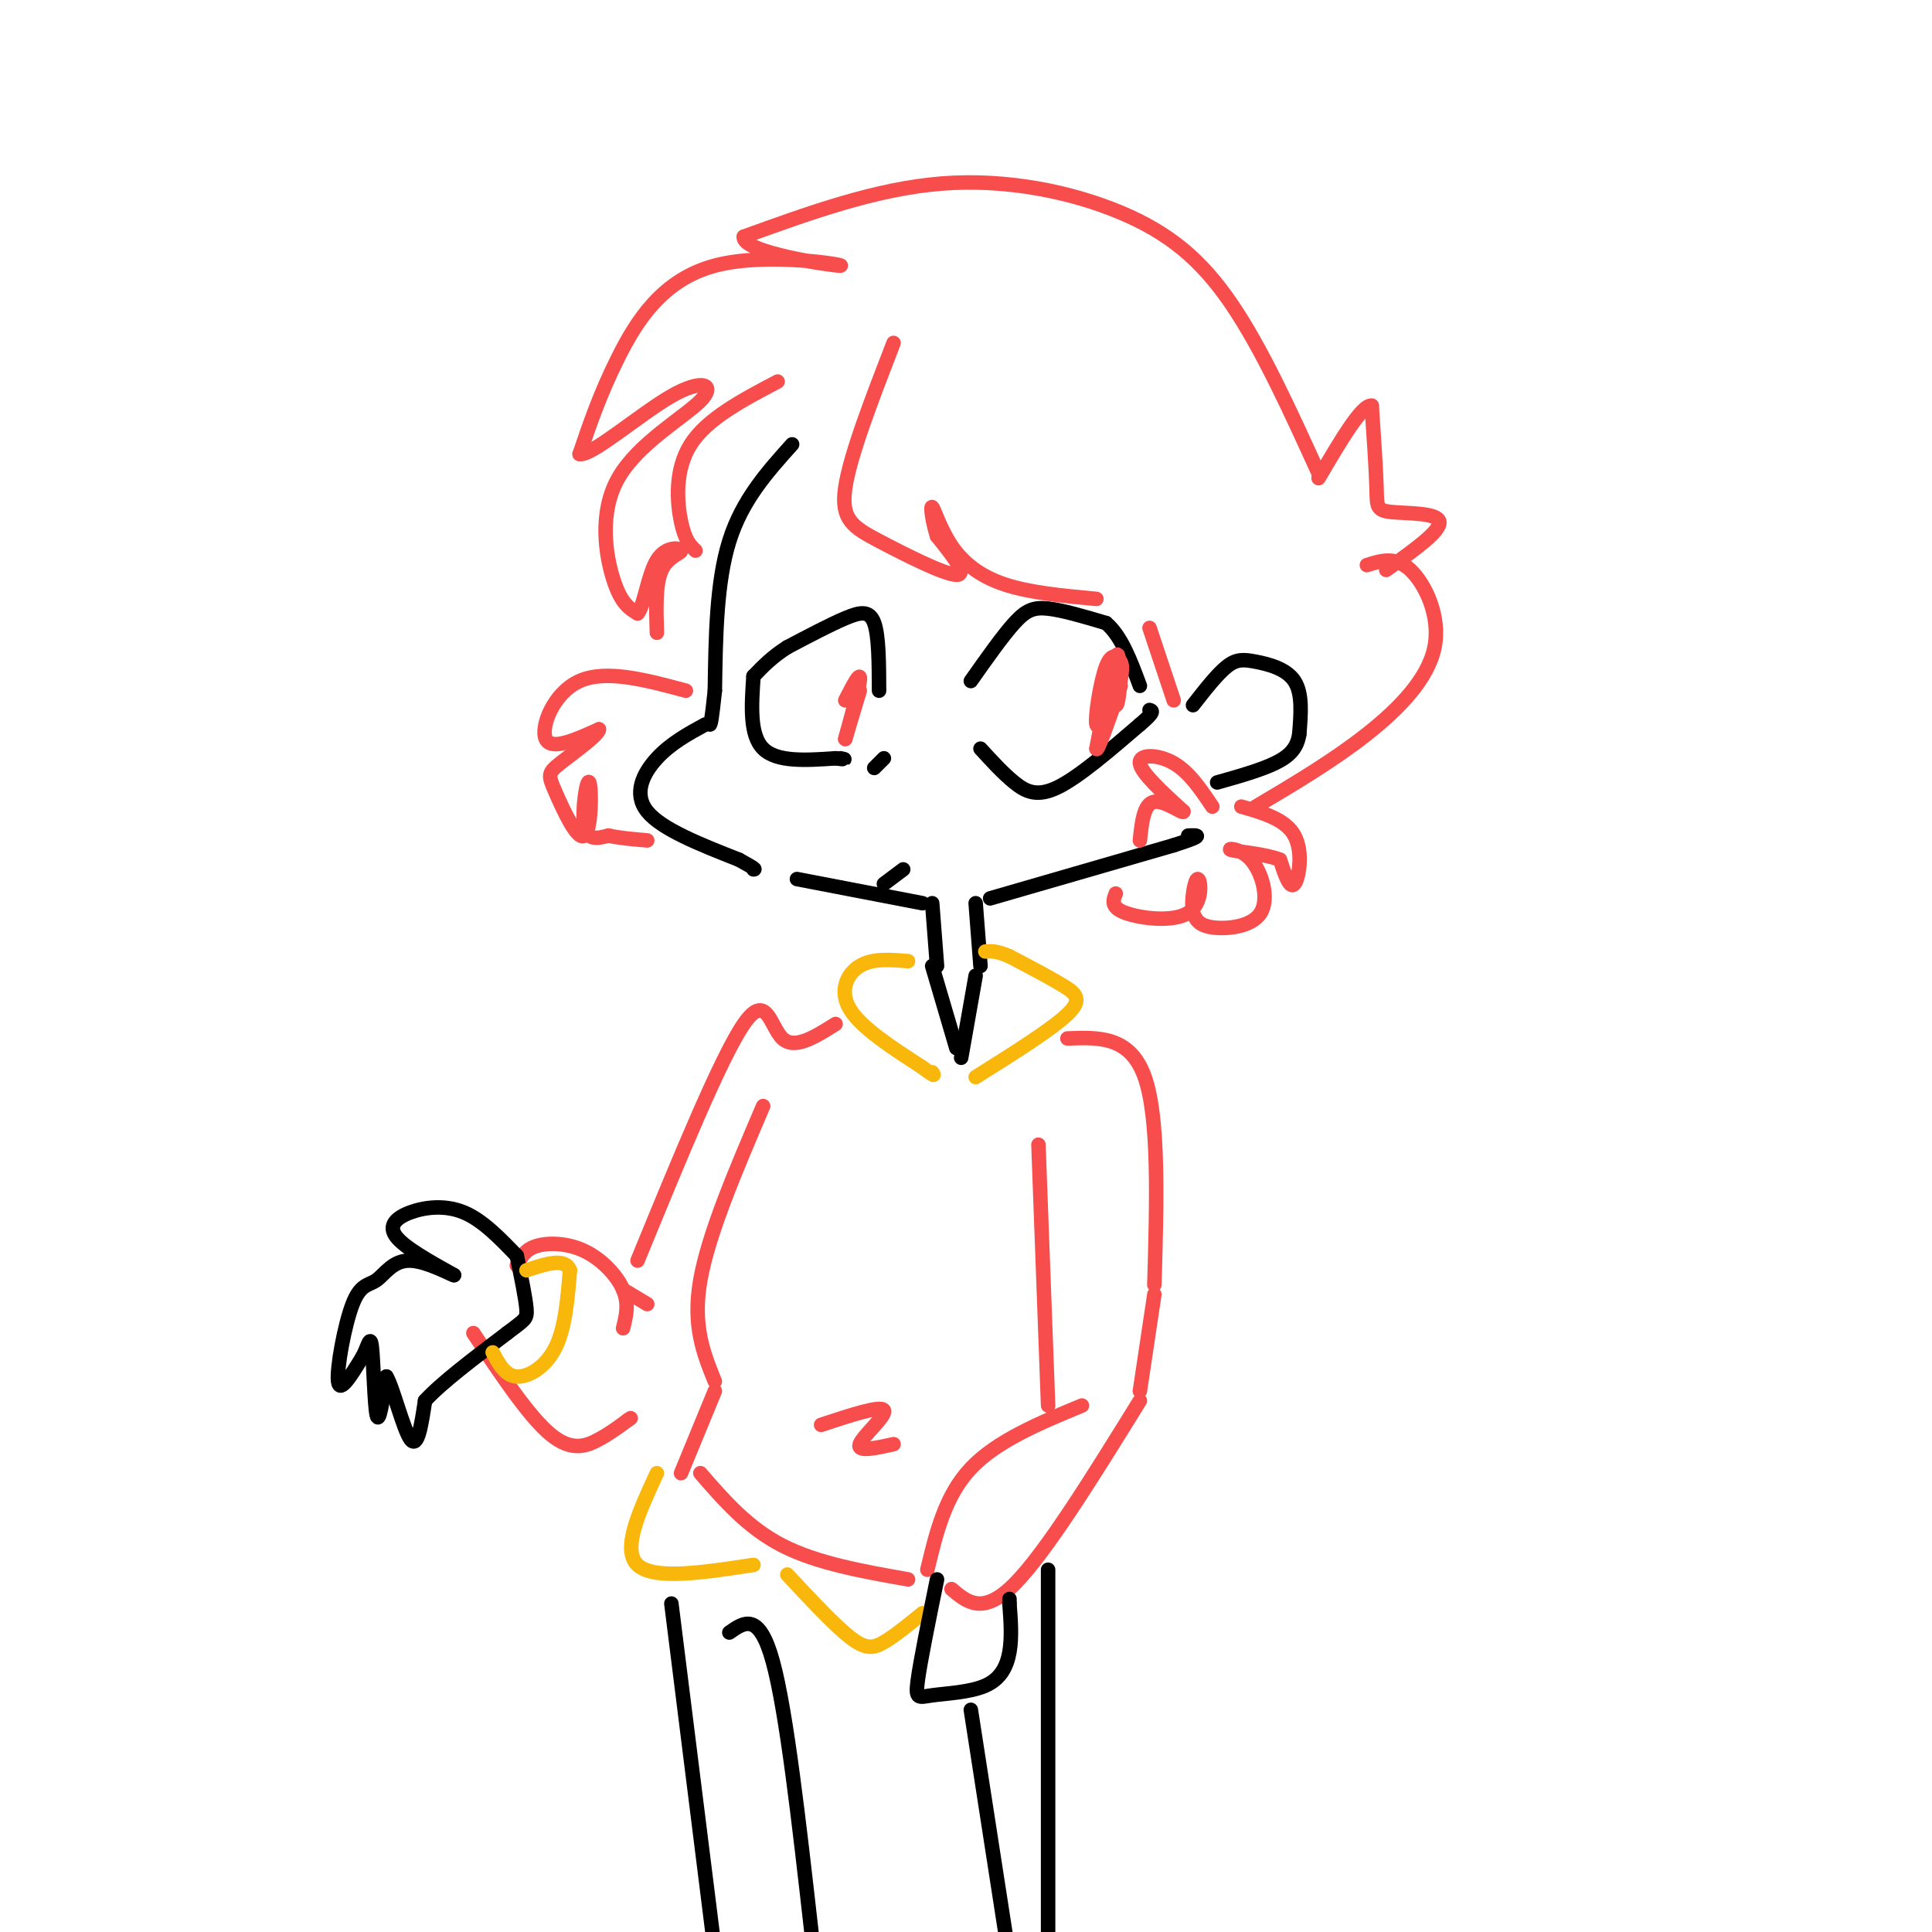 <svg viewBox='0 0 400 400' version='1.1' xmlns='http://www.w3.org/2000/svg' xmlns:xlink='http://www.w3.org/1999/xlink'><g fill='none' stroke='rgb(0,0,0)' stroke-width='3' stroke-linecap='round' stroke-linejoin='round'><path d='M164,92c-5.167,5.750 -10.333,11.500 -13,20c-2.667,8.500 -2.833,19.750 -3,31'/><path d='M148,143c-0.667,6.333 -0.833,6.667 -1,7'/><path d='M146,150c-3.578,1.956 -7.156,3.911 -10,7c-2.844,3.089 -4.956,7.311 -2,11c2.956,3.689 10.978,6.844 19,10'/><path d='M153,178c3.667,2.000 3.333,2.000 3,2'/><path d='M165,182c0.000,0.000 26.000,5.000 26,5'/><path d='M193,187c0.000,0.000 1.000,13.000 1,13'/><path d='M202,187c0.000,0.000 1.000,13.000 1,13'/><path d='M205,186c0.000,0.000 38.000,-11.000 38,-11'/><path d='M243,175c6.833,-2.167 4.917,-2.083 3,-2'/><path d='M247,146c2.512,-3.214 5.024,-6.429 7,-8c1.976,-1.571 3.417,-1.500 6,-1c2.583,0.500 6.310,1.429 8,4c1.690,2.571 1.345,6.786 1,11'/><path d='M269,152c-0.422,2.867 -1.978,4.533 -5,6c-3.022,1.467 -7.511,2.733 -12,4'/><path d='M201,141c3.289,-4.667 6.578,-9.333 9,-12c2.422,-2.667 3.978,-3.333 7,-3c3.022,0.333 7.511,1.667 12,3'/><path d='M229,129c3.167,2.667 5.083,7.833 7,13'/><path d='M203,155c2.333,2.556 4.667,5.111 7,7c2.333,1.889 4.667,3.111 9,1c4.333,-2.111 10.667,-7.556 17,-13'/><path d='M236,150c3.167,-2.667 2.583,-2.833 2,-3'/><path d='M183,157c0.000,0.000 -2.000,2.000 -2,2'/><path d='M183,183c0.000,0.000 4.000,-3.000 4,-3'/><path d='M182,143c-0.022,-5.667 -0.044,-11.333 -1,-14c-0.956,-2.667 -2.844,-2.333 -6,-1c-3.156,1.333 -7.578,3.667 -12,6'/><path d='M163,134c-3.167,2.000 -5.083,4.000 -7,6'/><path d='M156,140c-0.417,6.083 -0.833,12.167 2,15c2.833,2.833 8.917,2.417 15,2'/><path d='M173,157c2.667,0.333 1.833,0.167 1,0'/><path d='M193,200c0.000,0.000 5.000,17.000 5,17'/><path d='M199,219c0.000,0.000 3.000,-17.000 3,-17'/></g>
<g fill='none' stroke='rgb(249,183,11)' stroke-width='3' stroke-linecap='round' stroke-linejoin='round'><path d='M188,199c-3.667,-0.311 -7.333,-0.622 -10,1c-2.667,1.622 -4.333,5.178 -2,9c2.333,3.822 8.667,7.911 15,12'/><path d='M191,221c2.833,2.167 2.417,1.583 2,1'/><path d='M202,223c7.889,-4.956 15.778,-9.911 19,-13c3.222,-3.089 1.778,-4.311 -1,-6c-2.778,-1.689 -6.889,-3.844 -11,-6'/><path d='M209,198c-2.667,-1.167 -3.833,-1.083 -5,-1'/></g>
<g fill='none' stroke='rgb(248,77,77)' stroke-width='3' stroke-linecap='round' stroke-linejoin='round'><path d='M229,138c0.750,3.847 1.501,7.694 2,8c0.499,0.306 0.747,-2.929 1,-5c0.253,-2.071 0.511,-2.978 0,-4c-0.511,-1.022 -1.791,-2.160 -3,1c-1.209,3.160 -2.345,10.617 -2,12c0.345,1.383 2.173,-3.309 4,-8'/><path d='M231,142c0.800,-3.422 0.800,-7.978 0,-6c-0.800,1.978 -2.400,10.489 -4,19'/><path d='M227,155c0.167,1.000 2.583,-6.000 5,-13'/><path d='M178,143c0.000,0.000 -3.000,10.000 -3,10'/><path d='M175,153c0.333,-1.289 2.667,-9.511 3,-12c0.333,-2.489 -1.333,0.756 -3,4'/><path d='M251,167c-2.400,-3.578 -4.800,-7.156 -8,-9c-3.200,-1.844 -7.200,-1.956 -7,0c0.200,1.956 4.600,5.978 9,10'/><path d='M245,168c0.200,0.756 -3.800,-2.356 -6,-2c-2.200,0.356 -2.600,4.178 -3,8'/><path d='M257,167c4.578,1.311 9.156,2.622 11,6c1.844,3.378 0.956,8.822 0,10c-0.956,1.178 -1.978,-1.911 -3,-5'/><path d='M265,178c-2.900,-1.185 -8.650,-1.646 -10,-2c-1.350,-0.354 1.700,-0.600 4,2c2.300,2.600 3.850,8.046 2,11c-1.850,2.954 -7.100,3.415 -10,3c-2.900,-0.415 -3.450,-1.708 -4,-3'/><path d='M247,189c-0.472,-2.461 0.348,-7.113 1,-7c0.652,0.113 1.137,4.992 -2,7c-3.137,2.008 -9.896,1.145 -13,0c-3.104,-1.145 -2.552,-2.573 -2,-4'/><path d='M260,167c8.042,-4.774 16.083,-9.548 23,-15c6.917,-5.452 12.708,-11.583 14,-18c1.292,-6.417 -1.917,-13.119 -5,-16c-3.083,-2.881 -6.042,-1.940 -9,-1'/><path d='M287,118c5.696,-4.048 11.393,-8.095 11,-10c-0.393,-1.905 -6.875,-1.667 -10,-2c-3.125,-0.333 -2.893,-1.238 -3,-5c-0.107,-3.762 -0.554,-10.381 -1,-17'/><path d='M284,84c-2.000,-0.333 -6.500,7.333 -11,15'/><path d='M273,98c-5.863,-12.887 -11.726,-25.774 -18,-35c-6.274,-9.226 -12.958,-14.792 -23,-19c-10.042,-4.208 -23.440,-7.060 -37,-6c-13.560,1.060 -27.280,6.030 -41,11'/><path d='M154,49c-0.531,3.300 18.641,6.049 20,6c1.359,-0.049 -15.096,-2.898 -26,0c-10.904,2.898 -16.258,11.542 -20,19c-3.742,7.458 -5.871,13.729 -8,20'/><path d='M120,94c2.434,0.491 12.520,-8.280 19,-12c6.480,-3.720 9.356,-2.389 6,1c-3.356,3.389 -12.942,8.835 -17,16c-4.058,7.165 -2.588,16.047 -1,21c1.588,4.953 3.294,5.976 5,7'/><path d='M132,127c1.316,-1.265 2.105,-7.927 4,-11c1.895,-3.073 4.895,-2.558 5,-2c0.105,0.558 -2.684,1.159 -4,4c-1.316,2.841 -1.158,7.920 -1,13'/><path d='M142,143c-8.267,-2.222 -16.533,-4.444 -22,-2c-5.467,2.444 -8.133,9.556 -7,12c1.133,2.444 6.067,0.222 11,-2'/><path d='M124,151c0.041,1.116 -5.355,4.906 -8,7c-2.645,2.094 -2.537,2.492 -1,6c1.537,3.508 4.505,10.126 6,9c1.495,-1.126 1.518,-9.995 1,-11c-0.518,-1.005 -1.577,5.856 -1,9c0.577,3.144 2.788,2.572 5,2'/><path d='M126,173c2.167,0.500 5.083,0.750 8,1'/><path d='M161,79c-7.311,3.844 -14.622,7.689 -18,13c-3.378,5.311 -2.822,12.089 -2,16c0.822,3.911 1.911,4.956 3,6'/><path d='M185,71c-4.518,11.690 -9.036,23.381 -10,30c-0.964,6.619 1.625,8.167 7,11c5.375,2.833 13.536,6.952 16,7c2.464,0.048 -0.768,-3.976 -4,-8'/><path d='M194,111c-0.973,-2.963 -1.405,-6.372 -1,-6c0.405,0.372 1.648,4.523 4,8c2.352,3.477 5.815,6.279 11,8c5.185,1.721 12.093,2.360 19,3'/><path d='M238,130c0.000,0.000 5.000,15.000 5,15'/><path d='M221,215c6.500,-0.250 13.000,-0.500 16,8c3.000,8.500 2.500,25.750 2,43'/><path d='M173,212c-4.244,2.689 -8.489,5.378 -11,3c-2.511,-2.378 -3.289,-9.822 -8,-3c-4.711,6.822 -13.356,27.911 -22,49'/><path d='M158,229c-5.667,13.250 -11.333,26.500 -13,36c-1.667,9.500 0.667,15.250 3,21'/><path d='M170,295c6.200,-2.044 12.400,-4.089 13,-3c0.600,1.089 -4.400,5.311 -5,7c-0.600,1.689 3.200,0.844 7,0'/><path d='M215,237c0.000,0.000 2.000,54.000 2,54'/><path d='M224,291c-8.833,3.667 -17.667,7.333 -23,13c-5.333,5.667 -7.167,13.333 -9,21'/><path d='M197,329c3.250,2.750 6.500,5.500 13,-1c6.500,-6.500 16.250,-22.250 26,-38'/><path d='M236,288c0.000,0.000 3.000,-20.000 3,-20'/><path d='M148,288c0.000,0.000 -7.000,17.000 -7,17'/><path d='M145,305c4.917,5.667 9.833,11.333 17,15c7.167,3.667 16.583,5.333 26,7'/><path d='M134,270c0.000,0.000 -5.000,-3.000 -5,-3'/><path d='M129,275c0.631,-2.530 1.262,-5.060 0,-8c-1.262,-2.940 -4.417,-6.292 -8,-8c-3.583,-1.708 -7.595,-1.774 -10,-1c-2.405,0.774 -3.202,2.387 -4,4'/><path d='M98,276c5.778,8.667 11.556,17.333 16,21c4.444,3.667 7.556,2.333 10,1c2.444,-1.333 4.222,-2.667 6,-4'/><path d='M130,294c1.000,-0.667 0.500,-0.333 0,0'/></g>
<g fill='none' stroke='rgb(0,0,0)' stroke-width='3' stroke-linecap='round' stroke-linejoin='round'><path d='M107,260c-3.565,-3.702 -7.131,-7.405 -11,-9c-3.869,-1.595 -8.042,-1.083 -11,0c-2.958,1.083 -4.702,2.738 -3,5c1.702,2.262 6.851,5.131 12,8'/><path d='M94,264c0.179,0.324 -5.375,-2.866 -9,-3c-3.625,-0.134 -5.322,2.789 -7,4c-1.678,1.211 -3.336,0.711 -5,5c-1.664,4.289 -3.332,13.368 -3,16c0.332,2.632 2.666,-1.184 5,-5'/><path d='M75,281c1.190,-2.155 1.667,-5.042 2,-2c0.333,3.042 0.524,12.012 1,14c0.476,1.988 1.238,-3.006 2,-8'/><path d='M80,285c1.289,2.000 3.511,11.000 5,13c1.489,2.000 2.244,-3.000 3,-8'/><path d='M88,290c3.333,-3.667 10.167,-8.833 17,-14'/><path d='M105,276c3.622,-2.800 4.178,-2.800 4,-5c-0.178,-2.200 -1.089,-6.600 -2,-11'/></g>
<g fill='none' stroke='rgb(249,183,11)' stroke-width='3' stroke-linecap='round' stroke-linejoin='round'><path d='M102,280c1.289,2.422 2.578,4.844 5,5c2.422,0.156 5.978,-1.956 8,-6c2.022,-4.044 2.511,-10.022 3,-16'/><path d='M118,263c-1.000,-2.667 -5.000,-1.333 -9,0'/><path d='M163,326c4.889,5.244 9.778,10.489 13,13c3.222,2.511 4.778,2.289 7,1c2.222,-1.289 5.111,-3.644 8,-6'/><path d='M136,305c-3.667,7.917 -7.333,15.833 -4,19c3.333,3.167 13.667,1.583 24,0'/></g>
<g fill='none' stroke='rgb(0,0,0)' stroke-width='3' stroke-linecap='round' stroke-linejoin='round'><path d='M194,327c-1.737,8.515 -3.474,17.030 -4,21c-0.526,3.970 0.158,3.394 3,3c2.842,-0.394 7.842,-0.606 11,-2c3.158,-1.394 4.474,-3.970 5,-7c0.526,-3.030 0.263,-6.515 0,-10'/><path d='M209,332c0.000,-1.667 0.000,-0.833 0,0'/><path d='M217,325c0.000,0.000 0.000,88.000 0,88'/><path d='M151,338c3.083,-2.167 6.167,-4.333 9,6c2.833,10.333 5.417,33.167 8,56'/><path d='M139,332c0.000,0.000 9.000,72.000 9,72'/><path d='M201,354c0.000,0.000 11.000,71.000 11,71'/></g>
</svg>